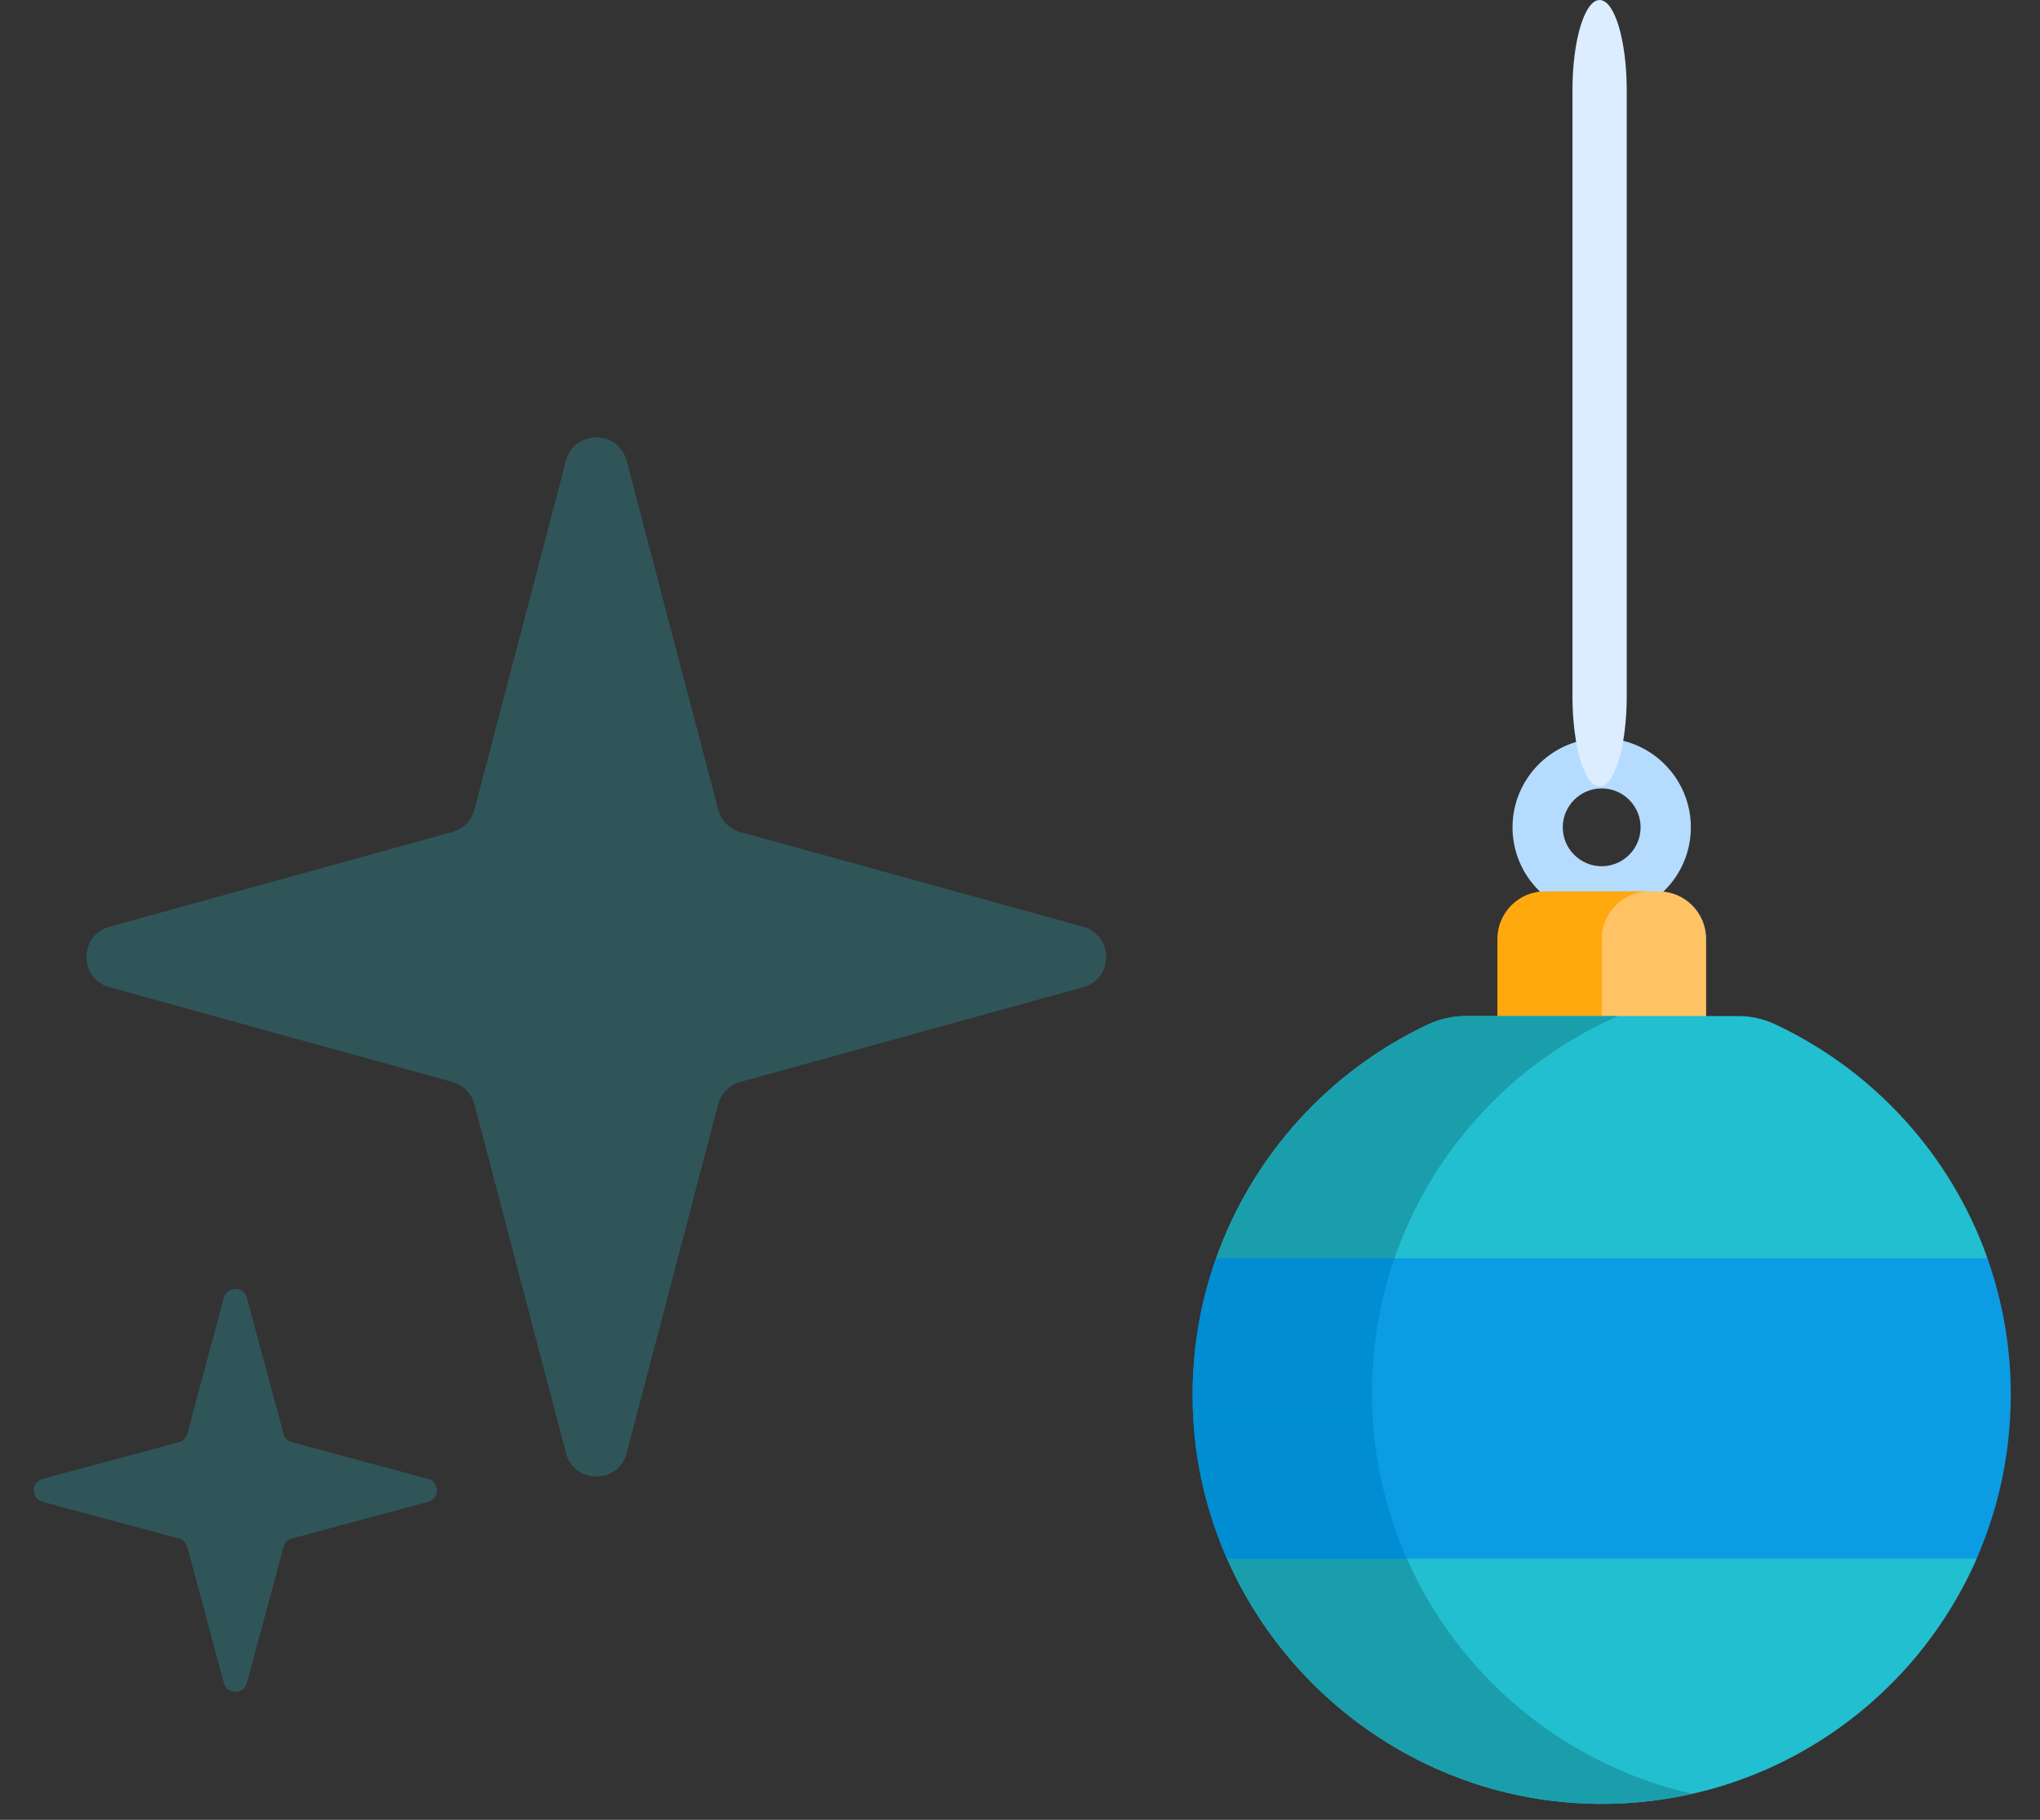 <svg width="65" height="58" viewBox="0 0 65 58" fill="none" xmlns="http://www.w3.org/2000/svg">
<rect x="0" y="0" width="65" height="58" fill="#333333" stroke="none"/>
<path d="M18.033 46.313C18.294 47.308 19.706 47.308 19.967 46.313L22.884 35.193C22.975 34.849 23.242 34.578 23.585 34.483L34.512 31.464C35.49 31.194 35.49 29.806 34.512 29.536L23.585 26.517C23.242 26.422 22.975 26.151 22.884 25.807L19.967 14.687C19.706 13.692 18.294 13.692 18.033 14.687L15.116 25.807C15.025 26.151 14.758 26.422 14.415 26.517L3.488 29.536C2.51 29.806 2.51 31.194 3.488 31.464L14.415 34.483C14.758 34.578 15.025 34.849 15.116 35.193L18.033 46.313Z" fill="#22BFD0" fill-opacity="0.24"/>
<path d="M7.134 53.64C7.234 54.014 7.766 54.014 7.866 53.64L9.034 49.302C9.069 49.171 9.171 49.069 9.302 49.034L13.64 47.866C14.014 47.766 14.014 47.234 13.64 47.134L9.302 45.966C9.171 45.931 9.069 45.829 9.034 45.698L7.866 41.36C7.766 40.986 7.234 40.986 7.134 41.36L5.966 45.698C5.931 45.829 5.829 45.931 5.698 45.966L1.36 47.134C0.986 47.234 0.986 47.766 1.36 47.866L5.698 49.034C5.829 49.069 5.931 49.171 5.966 49.302L7.134 53.64Z" fill="#22BFD0" fill-opacity="0.24"/>
<path d="M51.034 29.209C49.468 29.209 48.193 27.935 48.193 26.368C48.193 24.802 49.468 23.527 51.034 23.527C52.601 23.527 53.875 24.802 53.875 26.368C53.875 27.935 52.601 29.209 51.034 29.209ZM51.034 25.128C50.35 25.128 49.794 25.684 49.794 26.368C49.794 27.052 50.35 27.608 51.034 27.608C51.718 27.608 52.274 27.052 52.274 26.368C52.274 25.684 51.718 25.128 51.034 25.128Z" fill="#B5DCFF"/>
<path d="M52.843 28.408H52.048C51.425 28.62 50.977 29.208 50.977 29.902V32.454L51.37 32.756H53.877L54.362 32.384V29.928C54.362 29.089 53.682 28.408 52.843 28.408Z" fill="#FFC365"/>
<path d="M51.037 29.928C51.037 29.088 51.717 28.408 52.556 28.408H49.23C48.391 28.408 47.711 29.089 47.711 29.928V32.384L48.196 32.756H51.522L51.037 32.384V29.928Z" fill="#FFA90F"/>
<path d="M50.968 25.068C50.49 25.068 50.103 23.781 50.103 22.192V2.876C50.103 1.287 50.491 0 50.968 0C51.445 0 51.832 1.287 51.832 2.876V22.192C51.833 23.78 51.445 25.068 50.968 25.068Z" fill="#DBEDFF"/>
<path d="M62.406 48.887H39.855L39.098 49.678C41.144 54.322 45.828 57.559 51.206 57.491C56.475 57.424 60.991 54.229 62.983 49.678L62.406 48.887Z" fill="#22BFD0"/>
<path d="M44.508 48.887H39.855L39.098 49.678C41.144 54.322 45.828 57.559 51.206 57.491C52.138 57.479 53.046 57.367 53.921 57.17C49.558 56.184 46.02 53.023 44.508 48.887Z" fill="#1B9EAC"/>
<path d="M38.75 40.102L39.039 40.562H62.514L63.326 40.102C62.158 36.805 59.703 34.118 56.563 32.647C56.194 32.473 55.791 32.383 55.383 32.383H46.693C46.28 32.383 45.874 32.477 45.5 32.652C42.367 34.125 39.917 36.81 38.75 40.102Z" fill="#22BFD0"/>
<path d="M51.552 32.383H46.693C46.28 32.383 45.874 32.477 45.5 32.652C42.367 34.125 39.916 36.81 38.75 40.102L39.039 40.562H44.284C45.4 36.894 48.082 33.909 51.552 32.383Z" fill="#1B9EAC"/>
<path d="M63.079 44.379H38.644L38.006 44.889C38.062 46.586 38.446 48.202 39.095 49.676H62.98C63.626 48.202 64.005 46.587 64.061 44.889L63.079 44.379Z" fill="#0B9CE3"/>
<path d="M43.712 44.385C43.712 44.383 43.712 44.381 43.712 44.379H38.644L38.006 44.889C38.062 46.586 38.446 48.202 39.095 49.676H44.825C44.11 48.057 43.712 46.268 43.712 44.385Z" fill="#008DD2"/>
<path d="M38.747 40.102C38.252 41.497 37.987 43.001 38.001 44.569C38.001 44.676 38.004 44.782 38.007 44.889H64.062C64.067 44.745 64.07 44.6 64.07 44.455C64.07 42.928 63.806 41.463 63.324 40.102H38.747Z" fill="#0B9CE3"/>
<path d="M43.714 44.385C43.714 42.885 43.967 41.444 44.431 40.102H38.747C38.253 41.497 37.987 43.001 38.001 44.569C38.001 44.676 38.004 44.782 38.007 44.889H43.724C43.718 44.721 43.714 44.554 43.714 44.385Z" fill="#008DD2"/>
</svg>
